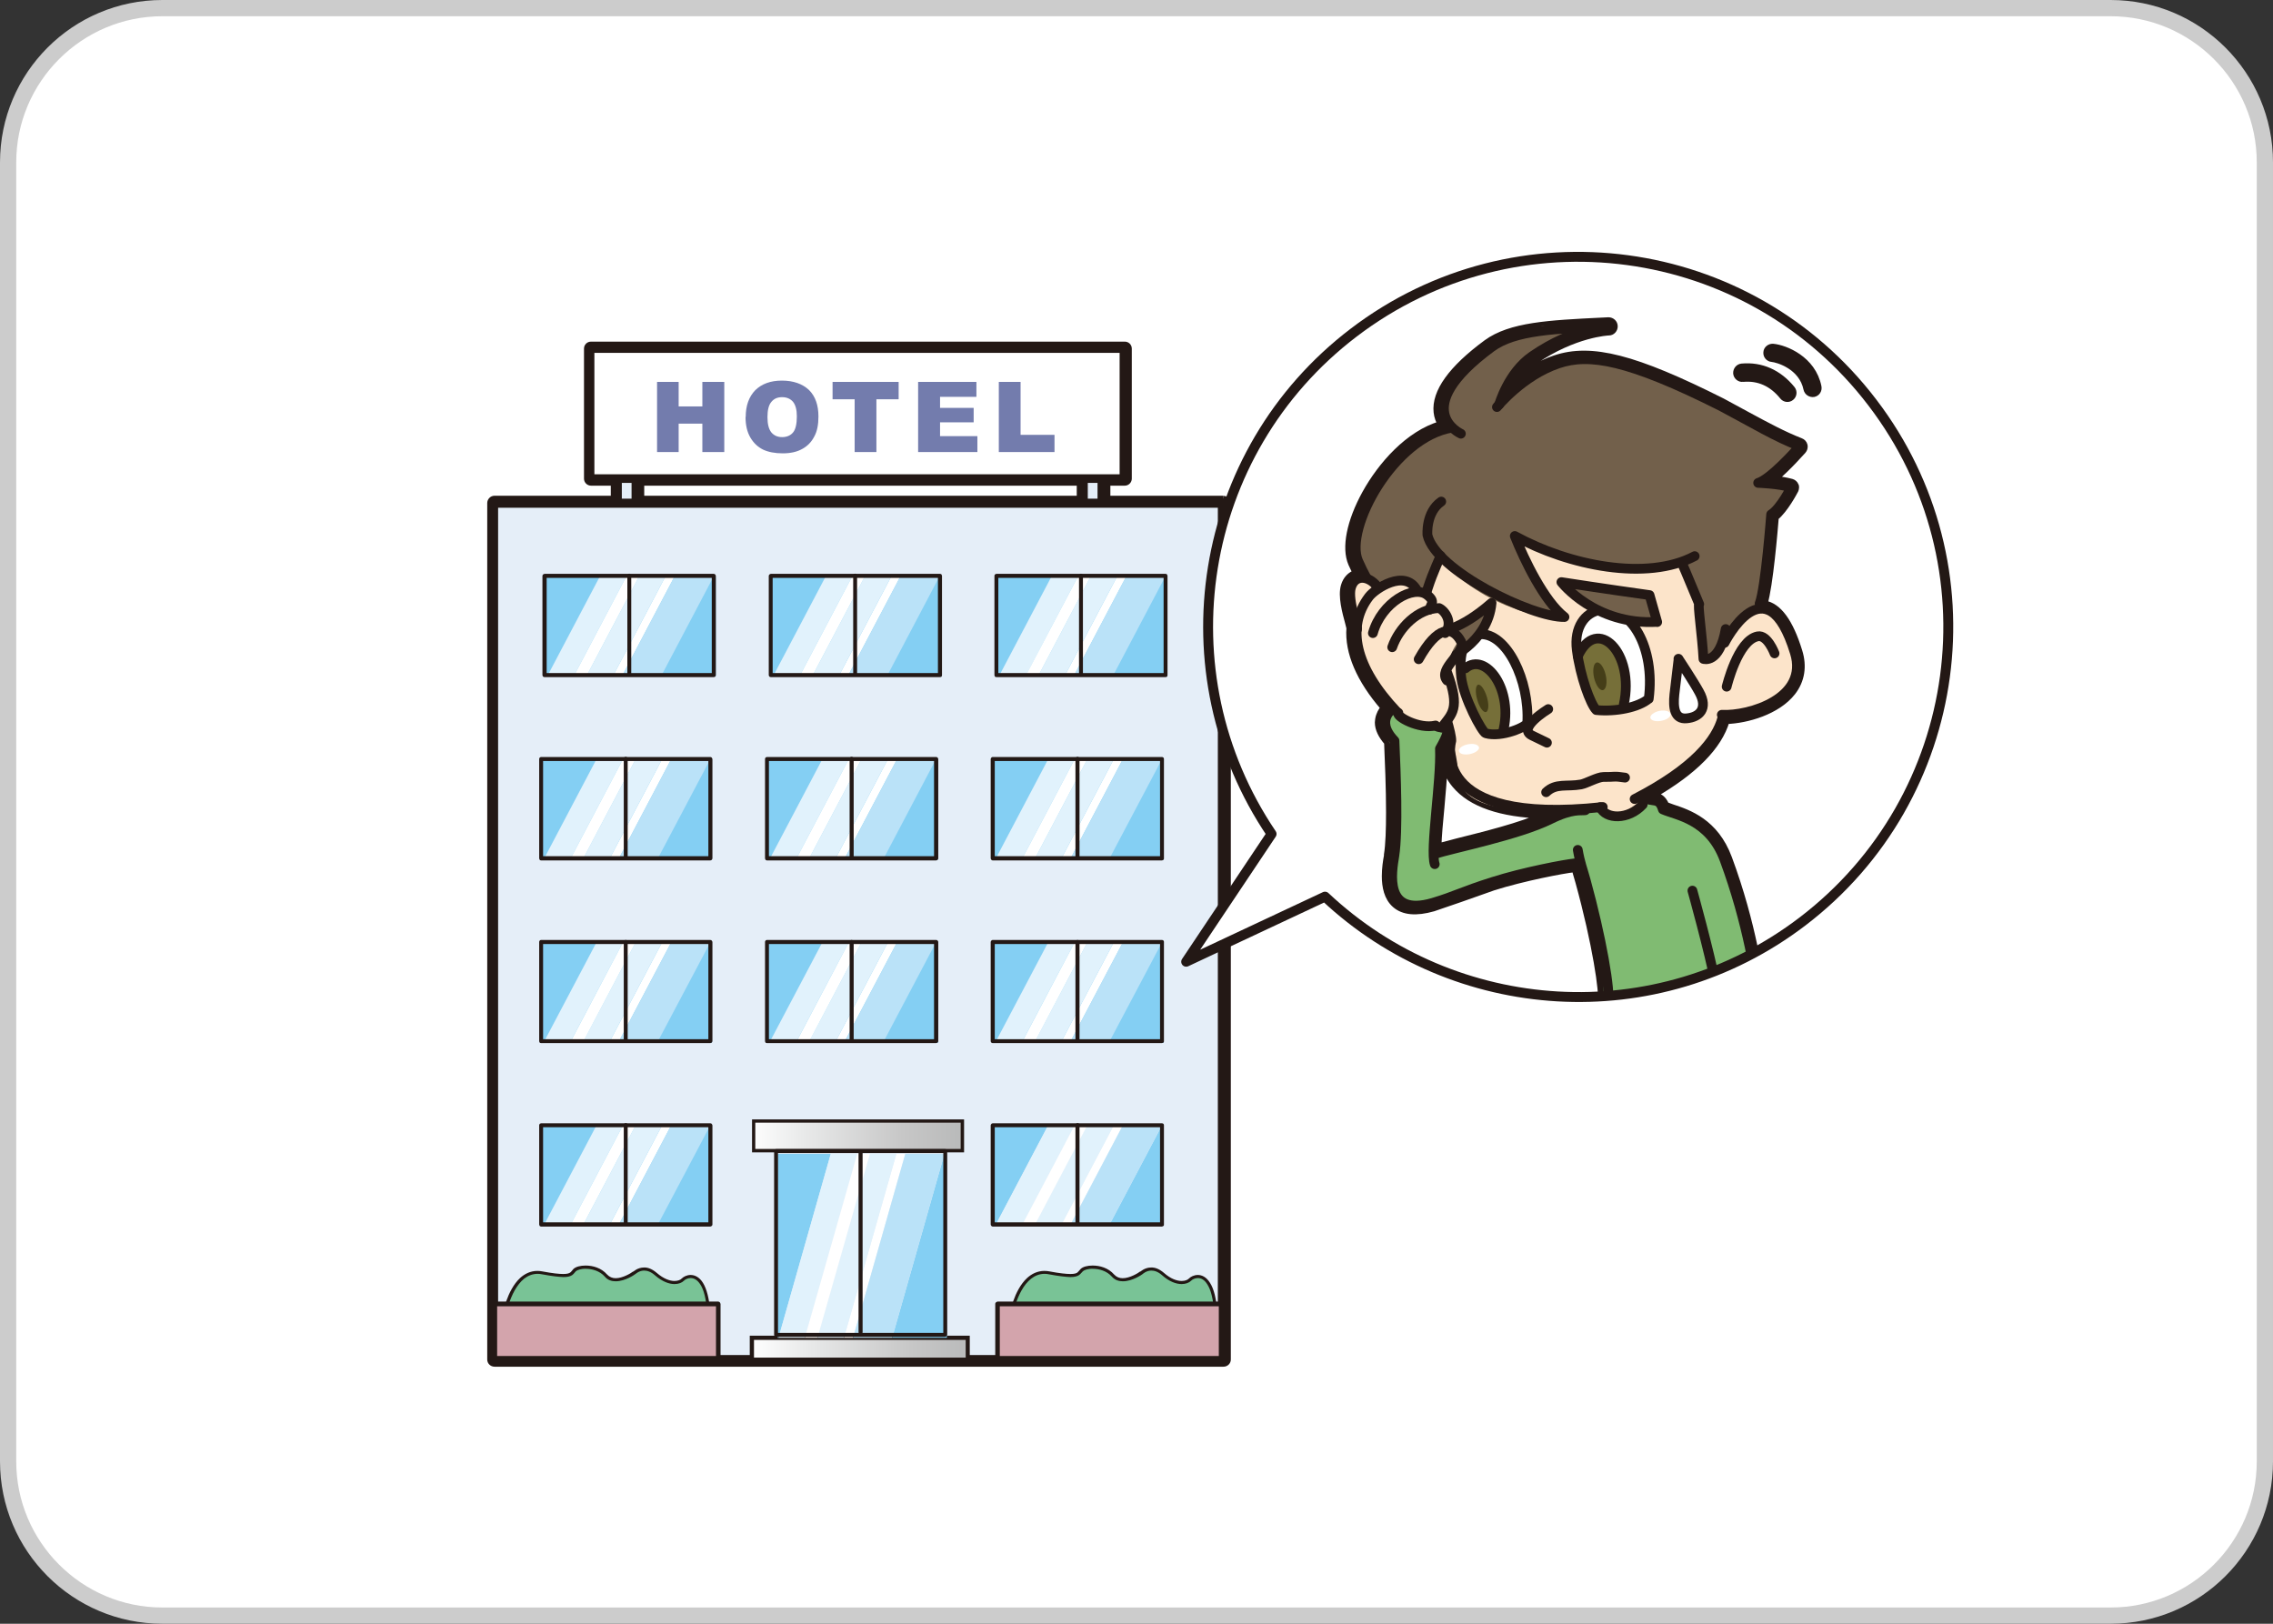 <?xml version="1.0" encoding="UTF-8"?><svg id="img" xmlns="http://www.w3.org/2000/svg" width="140" height="100" xmlns:xlink="http://www.w3.org/1999/xlink" viewBox="0 0 140 100"><rect x="0" y="0" width="140" height="100" fill="#333333" stroke="none"/><defs><style>.cls-1{fill:#ccc;}.cls-1,.cls-2,.cls-3,.cls-4,.cls-5,.cls-6,.cls-7,.cls-8,.cls-9,.cls-10,.cls-11,.cls-12,.cls-13,.cls-14,.cls-15,.cls-16,.cls-17,.cls-18,.cls-19,.cls-20{stroke-width:0px;}.cls-2{fill:#65451e;}.cls-3{fill:url(#_名称未設定グラデーション_2);}.cls-21{stroke-width:.6px;}.cls-21,.cls-22,.cls-23{stroke-linecap:round;stroke-linejoin:round;}.cls-21,.cls-22,.cls-23,.cls-7,.cls-24{fill:none;}.cls-21,.cls-22,.cls-23,.cls-24{stroke:#231815;}.cls-22{stroke-width:.61px;}.cls-23{stroke-width:.6px;}.cls-25{clip-path:url(#clippath-2);}.cls-4{fill:#fce4ca;}.cls-5{fill:#737cad;}.cls-6{fill:url(#_名称未設定グラデーション_2-2);}.cls-8{fill:#bae2f8;}.cls-26{clip-path:url(#clippath-1);}.cls-9{fill:#231815;}.cls-10{fill:#453e18;}.cls-11{fill:#79c396;}.cls-12{fill:#d3a4ac;}.cls-13{fill:#5e96ae;}.cls-27{clip-path:url(#clippath);}.cls-14{fill:#fff;}.cls-15{fill:#766f39;}.cls-24{stroke-width:.4px;}.cls-16{fill:#80bb72;}.cls-17{fill:#72604b;}.cls-18{fill:#84cff3;}.cls-19{fill:#e5eef8;}.cls-20{fill:#e1f2fc;}</style><clipPath id="clippath"><rect class="cls-7" x="46.31" y="82.39" width="13.3" height="1.34"/></clipPath><linearGradient id="_名称未設定グラデーション_2" x1="-210.11" y1="226.99" x2="-208.27" y2="226.99" gradientTransform="translate(1565.32 -1557.78) scale(7.23)" gradientUnits="userSpaceOnUse"><stop offset="0" stop-color="#fff"/><stop offset=".26" stop-color="#e9eaea"/><stop offset=".74" stop-color="#c7c7c7"/><stop offset="1" stop-color="#babbbb"/></linearGradient><clipPath id="clippath-1"><rect class="cls-7" x="46.42" y="69.04" width="12.86" height="1.82"/></clipPath><linearGradient id="_名称未設定グラデーション_2-2" x1="-211.53" y1="226.79" x2="-209.69" y2="226.79" gradientTransform="translate(1524.67 -1514.93) scale(6.99)" xlink:href="#_名称未設定グラデーション_2"/><clipPath id="clippath-2"><path class="cls-7" d="M83.38,20.49c-9.67,7.36-11.77,20.94-5.05,30.87l-5.26,7.87,8.55-4.01c7.98,7.5,20.42,8.38,29.41,1.53,10.01-7.63,11.95-21.94,4.31-31.95-4.49-5.89-11.28-8.98-18.15-8.98-4.82,0-9.68,1.52-13.81,4.67"/></clipPath></defs><rect class="cls-14" x=".5" y=".5" width="139" height="99" rx="9.5" ry="9.5"/><path class="cls-1" d="M130,1c4.96,0,9,4.04,9,9v80c0,4.96-4.04,9-9,9H10c-4.96,0-9-4.04-9-9V10C1,5.04,5.04,1,10,1h120M130,0H10C4.48,0,0,4.48,0,10v80c0,5.52,4.48,10,10,10h120c5.52,0,10-4.48,10-10V10c0-5.52-4.48-10-10-10h0Z"/><path class="cls-9" d="M75.35,30.7h-7.12v-.96h1.05c.15,0,.26-.12.26-.26v-8.01c0-.15-.12-.26-.26-.26h-32.88c-.14,0-.26.12-.26.26v8.01c0,.14.12.26.26.26h1.39v.96h-7.33c-.16,0-.28.13-.28.28v52.75c0,.15.13.28.28.28h44.9c.16,0,.28-.13.28-.28V30.99c0-.15-.13-.28-.28-.28M66.49,30.7h-26.97v-.96h26.97v.96Z"/><path class="cls-9" d="M75.35,30.7v-.17h-6.96v-.62h.89c.24,0,.43-.2.43-.43v-8.01c0-.24-.19-.43-.43-.43h-32.88c-.24,0-.43.19-.43.43v8.01c0,.23.19.43.43.43h1.22v.62h-7.16c-.25,0-.45.21-.45.45v52.75c0,.24.2.44.45.44h44.9c.25,0,.45-.2.45-.44V30.99c0-.25-.2-.45-.45-.45v.34c.07,0,.12.05.12.12v52.75c0,.06-.05.11-.12.11H30.45c-.07,0-.12-.05-.12-.11V30.99c0-.07.05-.12.12-.12h7.5v-1.3h-1.55c-.05,0-.1-.04-.1-.09v-8.01c0-.05.04-.1.1-.1h32.88c.05,0,.1.05.1.1v8.01c0,.05-.04.09-.1.09h-1.22v1.3h7.29v-.17ZM66.49,29.74h-.17v.79h-26.64v-.62h26.81v-.17h-.17.17v-.17h-27.14v1.3h27.3v-1.3h-.17v.17Z"/><rect class="cls-19" x="38.01" y="28.14" width="1.17" height="3.83"/><path class="cls-9" d="M39.18,31.97v-.28h-.88v-3.27h.6v3.55h.28v-.28.28h.28v-3.83c0-.08-.03-.15-.08-.2-.05-.06-.12-.08-.2-.08h-1.17c-.07,0-.15.03-.2.08-.05.05-.08.13-.08.2v3.83c0,.08.03.15.08.21.05.05.13.08.2.08h1.17c.08,0,.15-.03.2-.08.05-.06.08-.13.08-.21h-.28Z"/><rect class="cls-19" x="66.72" y="28.14" width="1.17" height="3.83"/><path class="cls-9" d="M67.89,31.97v-.28h-.89v-3.27h.6v3.55h.28v-.28.28h.28v-3.83c0-.08-.03-.15-.08-.2-.05-.06-.12-.08-.2-.08h-1.17c-.08,0-.15.03-.2.08-.05.05-.08.13-.08.2v3.83c0,.08.03.15.08.21.05.05.13.08.2.08h1.17c.08,0,.15-.03.2-.08.06-.06.08-.13.08-.21h-.28Z"/><rect class="cls-19" x="30.4" y="30.99" width="44.9" height="52.75"/><path class="cls-9" d="M75.3,83.74v-.29H30.68V31.27h44.33v52.47h.28v-.29.29h.28V30.99c0-.08-.03-.15-.08-.2-.05-.05-.13-.08-.2-.08H30.4c-.07,0-.15.03-.2.08-.06.06-.08.13-.08.2v52.75c0,.07.03.15.08.19.05.06.13.09.2.09h44.9c.08,0,.15-.03.2-.09.05-.05.08-.13.08-.19h-.28Z"/><g class="cls-27"><rect class="cls-3" x="46.31" y="82.39" width="13.3" height="1.34"/></g><path class="cls-9" d="M59.61,83.74v-.13.13h.13-.13ZM46.44,82.52h13.04v1.09h-13.04v-1.09ZM46.18,82.26v1.6h13.55v-1.6h-13.55Z"/><g class="cls-26"><rect class="cls-6" x="46.42" y="69.04" width="12.86" height="1.82"/></g><polygon class="cls-9" points="59.27 70.86 59.27 70.76 46.52 70.76 46.52 69.14 59.17 69.14 59.17 70.86 59.27 70.86 59.27 70.76 59.27 70.86 59.38 70.86 59.38 68.94 46.32 68.94 46.32 70.97 59.38 70.97 59.38 70.86 59.27 70.86"/><path class="cls-11" d="M31.06,80.97s.5-2.92,2.34-2.58c1.84.33,1.75.08,2-.17.25-.25,1.34-.33,1.92.33.59.67,1.75-.16,1.75-.16,0,0,.58-.59,1.34.08.75.67,1.42.59,1.67.33.25-.25,1.42-.66,1.59,2.08"/><path class="cls-9" d="M31.16,80.99s0-.04.02-.11c.06-.24.21-.86.52-1.41.16-.28.35-.53.58-.72.24-.18.51-.3.84-.3.08,0,.18.01.27.03.64.12,1.04.16,1.32.17.27,0,.42-.05.53-.12.11-.08.16-.17.23-.24.07-.07.32-.16.61-.15.39,0,.86.13,1.17.48.18.22.43.29.67.29.6,0,1.2-.43,1.2-.44h.01s.23-.22.54-.22c.18,0,.41.06.67.29.45.39.87.54,1.2.54.26,0,.46-.08.59-.21.06-.07.23-.16.41-.16.19,0,.4.09.6.4.2.31.36.86.42,1.78,0,.05.05.09.1.09.05,0,.09-.05.09-.1-.06-.93-.23-1.51-.45-1.87-.22-.36-.51-.49-.76-.49-.24,0-.44.11-.54.21-.08.09-.24.16-.46.16-.28,0-.66-.13-1.08-.49-.29-.25-.56-.35-.79-.34-.41,0-.66.26-.67.26l.07.07-.06-.08h-.02c-.11.09-.63.41-1.07.41-.2,0-.38-.07-.53-.23-.36-.41-.88-.55-1.32-.55-.32,0-.6.07-.75.21-.09.1-.13.17-.2.22-.07.05-.18.09-.43.09s-.66-.04-1.29-.16c-.1-.02-.2-.03-.3-.03-.43,0-.78.18-1.06.43-.83.77-1.08,2.25-1.08,2.26,0,.05.03.1.08.11.05,0,.1-.03.11-.08"/><path class="cls-11" d="M62.28,80.97s.5-2.92,2.34-2.58c1.84.33,1.75.08,2-.17.25-.25,1.33-.33,1.92.33.59.67,1.75-.16,1.75-.16,0,0,.59-.59,1.34.08.75.67,1.42.59,1.67.33.25-.25,1.42-.66,1.59,2.08"/><path class="cls-9" d="M62.37,80.99s0-.04.03-.11c.05-.24.21-.86.52-1.41.16-.28.35-.53.59-.72.23-.18.51-.3.83-.3.09,0,.18.01.27.03.64.12,1.05.16,1.32.17.26,0,.42-.05.53-.12.11-.08.16-.17.24-.24.07-.07.31-.16.61-.15.39,0,.86.13,1.17.48.19.22.44.29.68.29.6,0,1.2-.43,1.21-.44h0s.23-.22.54-.22c.19,0,.41.06.67.29.44.39.86.54,1.2.54.25,0,.46-.08.59-.21.06-.07.23-.16.41-.16.19,0,.4.09.59.4.2.31.36.86.42,1.78,0,.05.05.09.1.09.05,0,.09-.05.09-.1-.06-.93-.22-1.51-.45-1.87-.22-.36-.5-.49-.75-.49-.24,0-.44.11-.54.21-.08.09-.24.16-.46.16-.29,0-.67-.13-1.08-.49-.29-.25-.56-.35-.8-.34-.4,0-.66.26-.67.26l.06.07-.05-.08h-.02c-.11.09-.63.41-1.07.41-.21,0-.38-.07-.53-.23-.36-.41-.88-.55-1.32-.55-.32,0-.6.07-.74.21-.09.1-.14.17-.2.22-.07.05-.18.09-.43.09s-.66-.04-1.29-.16c-.1-.02-.21-.03-.31-.03-.43,0-.78.18-1.06.43-.84.77-1.08,2.25-1.08,2.26-.01.05.02.1.07.11.05,0,.1-.03.11-.08"/><rect class="cls-12" x="30.48" y="80.31" width="13.77" height="3.34"/><path class="cls-9" d="M44.25,83.65v-.14h-13.63v-3.06h13.48v3.2h.14v-.14.14h.14v-3.34s-.02-.08-.04-.1c-.03-.03-.06-.05-.1-.05h-13.77s-.07.02-.1.05c-.03.03-.04.06-.04.1v3.34s.01.08.04.1c.03.02.06.03.1.03h13.77s.08-.01.1-.03c.02-.03.04-.07.04-.1h-.14Z"/><rect class="cls-12" x="61.44" y="80.31" width="13.77" height="3.34"/><path class="cls-9" d="M75.21,83.65v-.14h-13.63v-3.06h13.49v3.2h.14v-.14.14h.14v-3.34s-.01-.08-.04-.1c-.03-.03-.06-.05-.1-.05h-13.77s-.07.02-.1.05c-.03.03-.04.06-.04.1v3.34s.01.08.04.1c.03.02.06.03.1.03h13.77s.07-.01.1-.03c.03-.03.04-.07.04-.1h-.14Z"/><polygon class="cls-18" points="33.66 35.55 33.66 41.66 33.7 41.66 36.92 35.55 33.66 35.55"/><polygon class="cls-18" points="40.96 35.55 37.74 41.66 38.3 41.66 41.52 35.55 40.96 35.55"/><polygon class="cls-18" points="40.71 41.66 44.08 41.66 44.08 35.55 43.93 35.55 40.71 41.66"/><polygon class="cls-18" points="38.55 35.55 36.92 35.55 33.7 41.66 35.33 41.66 38.55 35.55"/><polygon class="cls-18" points="39.33 35.55 36.11 41.66 37.74 41.66 40.96 35.55 39.33 35.55"/><polygon class="cls-18" points="35.33 41.66 36.11 41.66 39.33 35.55 38.55 35.55 35.33 41.66"/><polygon class="cls-18" points="41.52 35.55 38.3 41.66 40.71 41.66 43.93 35.55 41.52 35.55"/><rect class="cls-18" x="33.55" y="35.46" width="10.42" height="6.11"/><polygon class="cls-18" points="47.57 35.55 47.57 41.66 47.61 41.66 50.83 35.55 47.57 35.55"/><polygon class="cls-18" points="54.87 35.55 51.65 41.66 52.21 41.66 55.43 35.55 54.87 35.55"/><polygon class="cls-18" points="54.61 41.66 57.99 41.66 57.99 35.55 57.84 35.55 54.61 41.66"/><polygon class="cls-18" points="52.46 35.55 50.83 35.55 47.61 41.66 49.24 41.66 52.46 35.55"/><polygon class="cls-18" points="53.24 35.55 50.02 41.66 51.65 41.66 54.87 35.55 53.24 35.55"/><polygon class="cls-18" points="49.24 41.66 50.02 41.66 53.24 35.55 52.46 35.55 49.24 41.66"/><polygon class="cls-18" points="55.43 35.55 52.21 41.66 54.62 41.66 57.84 35.55 55.43 35.55"/><rect class="cls-18" x="47.46" y="35.46" width="10.42" height="6.11"/><polygon class="cls-18" points="61.47 35.55 61.47 41.66 61.52 41.66 64.74 35.55 61.47 35.55"/><polygon class="cls-18" points="68.78 35.55 65.56 41.66 66.12 41.66 69.34 35.55 68.78 35.55"/><polygon class="cls-18" points="68.53 41.66 71.9 41.66 71.9 35.55 71.75 35.55 68.53 41.66"/><polygon class="cls-18" points="66.37 35.55 64.74 35.55 61.52 41.66 63.16 41.66 66.37 35.55"/><polygon class="cls-18" points="67.15 35.55 63.93 41.66 65.56 41.66 68.78 35.55 67.15 35.55"/><polygon class="cls-18" points="63.15 41.66 63.93 41.66 67.15 35.55 66.37 35.55 63.15 41.66"/><polygon class="cls-18" points="69.34 35.55 66.12 41.66 68.53 41.66 71.75 35.55 69.34 35.55"/><rect class="cls-18" x="61.37" y="35.46" width="10.42" height="6.11"/><polygon class="cls-18" points="33.66 35.55 33.66 41.66 33.7 41.66 36.92 35.55 33.66 35.55"/><polygon class="cls-14" points="40.96 35.55 37.74 41.66 38.3 41.66 41.52 35.55 40.96 35.55"/><polygon class="cls-18" points="40.71 41.66 44.08 41.66 44.08 35.55 43.93 35.55 40.71 41.66"/><polygon class="cls-20" points="38.55 35.55 36.92 35.55 33.7 41.66 35.33 41.66 38.55 35.55"/><polygon class="cls-20" points="39.33 35.55 36.11 41.66 37.74 41.66 40.96 35.55 39.33 35.55"/><polygon class="cls-14" points="35.33 41.66 36.11 41.66 39.33 35.55 38.55 35.55 35.33 41.66"/><polygon class="cls-8" points="41.52 35.55 38.3 41.66 40.71 41.66 43.93 35.55 41.52 35.55"/><path class="cls-9" d="M43.97,41.57v-.12h-10.3v-5.86h10.17v5.99h.12v-.12.12h.13v-6.11s-.01-.06-.04-.09c-.02-.02-.05-.04-.09-.04h-10.42s-.06.02-.09.04c-.02.02-.04.05-.04.09v6.11s.01.06.04.09c.02.02.05.03.09.03h10.42s.07,0,.09-.03c.02-.03.04-.06.04-.09h-.13Z"/><path class="cls-9" d="M38.64,35.46v6.02c0,.07.06.13.12.13s.12-.05.12-.13v-6.02c0-.07-.06-.13-.12-.13s-.12.06-.12.13"/><polygon class="cls-18" points="47.57 35.55 47.57 41.66 47.61 41.66 50.83 35.55 47.57 35.55"/><polygon class="cls-14" points="54.87 35.55 51.65 41.66 52.21 41.66 55.43 35.55 54.87 35.55"/><polygon class="cls-18" points="54.61 41.66 57.99 41.66 57.99 35.55 57.84 35.55 54.61 41.66"/><polygon class="cls-20" points="52.46 35.55 50.83 35.55 47.61 41.66 49.24 41.66 52.46 35.55"/><polygon class="cls-20" points="53.24 35.55 50.02 41.66 51.65 41.66 54.87 35.55 53.24 35.55"/><polygon class="cls-14" points="49.24 41.66 50.02 41.66 53.24 35.55 52.46 35.55 49.24 41.66"/><polygon class="cls-8" points="55.43 35.55 52.21 41.66 54.62 41.66 57.84 35.55 55.43 35.55"/><path class="cls-9" d="M57.89,41.57v-.12h-10.3v-5.86h10.18v5.99h.13v-.12.12h.12v-6.11s-.01-.06-.03-.09c-.02-.02-.05-.04-.09-.04h-10.42s-.07.02-.09.04c-.02.02-.04.05-.04.09v6.11s.01.06.04.09c.02.02.06.03.09.03h10.42s.06,0,.09-.03c.02-.03.03-.06.03-.09h-.12Z"/><path class="cls-9" d="M52.55,35.46v6.02c0,.07.05.13.12.13.07,0,.12-.05.12-.13v-6.02c0-.07-.06-.13-.12-.13-.07,0-.12.06-.12.13"/><polygon class="cls-18" points="61.47 35.55 61.47 41.66 61.52 41.66 64.74 35.55 61.47 35.55"/><polygon class="cls-14" points="68.78 35.55 65.56 41.66 66.12 41.66 69.34 35.55 68.78 35.55"/><polygon class="cls-18" points="68.53 41.66 71.9 41.66 71.9 35.55 71.75 35.55 68.53 41.66"/><polygon class="cls-20" points="66.37 35.55 64.74 35.55 61.52 41.66 63.16 41.66 66.37 35.55"/><polygon class="cls-20" points="67.15 35.55 63.93 41.66 65.56 41.66 68.78 35.55 67.15 35.55"/><polygon class="cls-14" points="63.15 41.66 63.93 41.66 67.15 35.55 66.37 35.55 63.15 41.66"/><polygon class="cls-8" points="69.34 35.55 66.12 41.66 68.53 41.66 71.75 35.55 69.34 35.55"/><path class="cls-9" d="M71.79,41.57v-.12h-10.3v-5.86h10.18v5.99h.12v-.12.12h.12v-6.11s-.01-.06-.03-.09c-.02-.02-.05-.04-.09-.04h-10.42s-.06.02-.09.04c-.02.02-.03.05-.03.09v6.11s.01.06.03.09c.02.02.05.03.09.03h10.42s.07,0,.09-.03c.02-.03.03-.06.03-.09h-.12Z"/><path class="cls-9" d="M66.46,35.46v6.02c0,.07.06.13.12.13s.12-.05.12-.13v-6.02c0-.07-.06-.13-.12-.13s-.12.06-.12.13"/><polygon class="cls-18" points="33.43 46.83 33.43 52.94 33.48 52.94 36.7 46.83 33.43 46.83"/><polygon class="cls-18" points="40.74 46.83 37.52 52.94 38.08 52.94 41.3 46.83 40.74 46.83"/><polygon class="cls-18" points="40.48 52.94 43.85 52.94 43.85 46.83 43.71 46.83 40.48 52.94"/><polygon class="cls-18" points="38.33 46.83 36.7 46.83 33.48 52.94 35.11 52.94 38.33 46.83"/><polygon class="cls-18" points="39.11 46.83 35.89 52.94 37.52 52.94 40.74 46.83 39.11 46.83"/><polygon class="cls-18" points="35.11 52.94 35.89 52.94 39.11 46.83 38.33 46.83 35.11 52.94"/><polygon class="cls-18" points="41.3 46.83 38.08 52.94 40.48 52.94 43.71 46.83 41.3 46.83"/><rect class="cls-18" x="33.33" y="46.73" width="10.42" height="6.11"/><polygon class="cls-18" points="47.34 46.83 47.34 52.94 47.39 52.94 50.61 46.83 47.34 46.83"/><polygon class="cls-18" points="54.65 46.83 51.43 52.94 51.99 52.94 55.21 46.83 54.65 46.83"/><polygon class="cls-18" points="54.39 52.94 57.76 52.94 57.76 46.83 57.61 46.83 54.39 52.94"/><polygon class="cls-18" points="52.24 46.83 50.61 46.83 47.39 52.94 49.02 52.94 52.24 46.83"/><polygon class="cls-18" points="53.02 46.83 49.8 52.94 51.43 52.94 54.65 46.83 53.02 46.83"/><polygon class="cls-18" points="49.02 52.94 49.8 52.94 53.02 46.83 52.24 46.83 49.02 52.94"/><polygon class="cls-18" points="55.21 46.83 51.99 52.94 54.39 52.94 57.61 46.83 55.21 46.83"/><rect class="cls-18" x="47.24" y="46.73" width="10.42" height="6.11"/><polygon class="cls-18" points="61.25 46.83 61.25 52.94 61.3 52.94 64.52 46.83 61.25 46.83"/><polygon class="cls-18" points="68.56 46.83 65.34 52.94 65.9 52.94 69.12 46.83 68.56 46.83"/><polygon class="cls-18" points="68.3 52.94 71.67 52.94 71.67 46.83 71.53 46.83 68.3 52.94"/><polygon class="cls-18" points="66.15 46.83 64.52 46.83 61.3 52.94 62.93 52.94 66.15 46.83"/><polygon class="cls-18" points="66.93 46.83 63.71 52.94 65.34 52.94 68.56 46.83 66.93 46.83"/><polygon class="cls-18" points="62.93 52.94 63.71 52.94 66.93 46.83 66.15 46.83 62.93 52.94"/><polygon class="cls-18" points="69.12 46.83 65.9 52.94 68.3 52.94 71.53 46.83 69.12 46.83"/><rect class="cls-18" x="61.15" y="46.73" width="10.43" height="6.11"/><polygon class="cls-18" points="33.43 46.83 33.43 52.94 33.48 52.94 36.7 46.83 33.43 46.83"/><polygon class="cls-14" points="40.74 46.83 37.52 52.94 38.08 52.94 41.3 46.83 40.74 46.83"/><polygon class="cls-18" points="40.48 52.94 43.85 52.94 43.85 46.83 43.71 46.83 40.48 52.94"/><polygon class="cls-20" points="38.33 46.83 36.7 46.83 33.48 52.94 35.11 52.94 38.33 46.83"/><polygon class="cls-20" points="39.11 46.83 35.89 52.94 37.52 52.94 40.74 46.83 39.11 46.83"/><polygon class="cls-14" points="35.11 52.94 35.89 52.94 39.11 46.83 38.33 46.83 35.11 52.94"/><polygon class="cls-8" points="41.3 46.83 38.08 52.94 40.48 52.94 43.71 46.83 41.3 46.83"/><path class="cls-9" d="M43.75,52.85v-.12h-10.3v-5.86h10.18v5.99h.12v-.12.12h.13v-6.11s-.02-.06-.04-.09c-.02-.02-.05-.04-.09-.04h-10.42s-.06.01-.09.04c-.02.02-.03.06-.03.09v6.11s.01.06.03.09c.02.03.06.04.09.04h10.42s.06-.01.09-.04c.02-.03.04-.05.04-.09h-.13Z"/><path class="cls-9" d="M38.42,46.73v6.02c0,.07.05.12.12.12s.12-.05.12-.12v-6.02c0-.07-.05-.12-.12-.12s-.12.05-.12.12"/><polygon class="cls-18" points="47.34 46.83 47.34 52.94 47.39 52.94 50.61 46.83 47.34 46.83"/><polygon class="cls-14" points="54.65 46.83 51.43 52.94 51.99 52.94 55.21 46.83 54.65 46.83"/><polygon class="cls-18" points="54.39 52.94 57.76 52.94 57.76 46.83 57.61 46.83 54.39 52.94"/><polygon class="cls-20" points="52.24 46.83 50.61 46.83 47.39 52.94 49.02 52.94 52.24 46.83"/><polygon class="cls-20" points="53.02 46.83 49.8 52.94 51.43 52.94 54.65 46.83 53.02 46.83"/><polygon class="cls-14" points="49.02 52.94 49.8 52.94 53.02 46.83 52.24 46.83 49.02 52.94"/><polygon class="cls-8" points="55.21 46.83 51.99 52.94 54.39 52.94 57.61 46.83 55.21 46.83"/><path class="cls-9" d="M57.66,52.85v-.12h-10.3v-5.86h10.17v5.99h.13v-.12.12h.13v-6.11s-.01-.06-.04-.09c-.02-.02-.05-.04-.09-.04h-10.42s-.06.01-.09.04c-.02.02-.03.06-.03.09v6.11s.01.06.03.09c.03.03.06.04.09.04h10.42s.06-.01.09-.04c.03-.03.04-.05.04-.09h-.13Z"/><path class="cls-9" d="M52.33,46.73v6.02c0,.07.05.12.12.12s.13-.05.13-.12v-6.02c0-.07-.06-.12-.13-.12s-.12.05-.12.12"/><polygon class="cls-18" points="61.25 46.83 61.25 52.94 61.3 52.94 64.52 46.83 61.25 46.83"/><polygon class="cls-14" points="68.56 46.83 65.34 52.94 65.9 52.94 69.12 46.83 68.56 46.83"/><polygon class="cls-18" points="68.3 52.94 71.67 52.94 71.67 46.83 71.53 46.83 68.3 52.94"/><polygon class="cls-20" points="66.15 46.83 64.52 46.83 61.3 52.94 62.93 52.94 66.15 46.83"/><polygon class="cls-20" points="66.93 46.83 63.71 52.94 65.34 52.94 68.56 46.83 66.93 46.83"/><polygon class="cls-14" points="62.93 52.94 63.71 52.94 66.93 46.83 66.15 46.83 62.93 52.94"/><polygon class="cls-8" points="69.12 46.83 65.9 52.94 68.3 52.94 71.53 46.83 69.12 46.83"/><path class="cls-9" d="M71.57,52.85v-.12h-10.3v-5.86h10.18v5.99h.12v-.12.12h.12v-6.11s0-.06-.03-.09c-.02-.02-.06-.04-.09-.04h-10.43s-.06.01-.08.04c-.02.02-.04.06-.04.09v6.11s.01.06.04.09c.02.03.06.04.08.04h10.43s.06-.01.09-.04c.03-.03.03-.05.03-.09h-.12Z"/><path class="cls-9" d="M66.24,46.73v6.02c0,.07.06.12.13.12s.12-.05.12-.12v-6.02c0-.07-.06-.12-.12-.12s-.13.05-.13.12"/><polygon class="cls-18" points="33.43 58.11 33.43 64.21 33.48 64.21 36.7 58.11 33.43 58.11"/><polygon class="cls-18" points="40.74 58.11 37.52 64.21 38.08 64.21 41.3 58.11 40.74 58.11"/><polygon class="cls-18" points="40.48 64.22 43.85 64.22 43.85 58.11 43.71 58.11 40.48 64.22"/><polygon class="cls-18" points="38.33 58.11 36.7 58.11 33.48 64.21 35.11 64.21 38.33 58.11"/><polygon class="cls-18" points="39.11 58.11 35.89 64.21 37.52 64.21 40.74 58.11 39.11 58.11"/><polygon class="cls-18" points="35.11 64.22 35.89 64.22 39.11 58.11 38.33 58.11 35.11 64.22"/><polygon class="cls-18" points="41.3 58.11 38.08 64.21 40.48 64.21 43.71 58.11 41.3 58.11"/><rect class="cls-18" x="33.33" y="58.01" width="10.42" height="6.11"/><polygon class="cls-18" points="47.34 58.11 47.34 64.21 47.39 64.21 50.61 58.11 47.34 58.11"/><polygon class="cls-18" points="54.65 58.11 51.43 64.21 51.99 64.21 55.21 58.11 54.65 58.11"/><polygon class="cls-18" points="54.39 64.22 57.76 64.22 57.76 58.11 57.61 58.11 54.39 64.22"/><polygon class="cls-18" points="52.24 58.11 50.61 58.11 47.39 64.21 49.02 64.21 52.24 58.11"/><polygon class="cls-18" points="53.02 58.11 49.8 64.21 51.43 64.21 54.65 58.11 53.02 58.11"/><polygon class="cls-18" points="49.02 64.22 49.8 64.22 53.02 58.11 52.24 58.11 49.02 64.22"/><polygon class="cls-18" points="55.21 58.11 51.99 64.21 54.39 64.21 57.61 58.11 55.21 58.11"/><rect class="cls-18" x="47.24" y="58.01" width="10.42" height="6.11"/><polygon class="cls-18" points="61.25 58.11 61.25 64.21 61.3 64.21 64.52 58.11 61.25 58.11"/><polygon class="cls-18" points="68.56 58.11 65.34 64.21 65.9 64.21 69.12 58.11 68.56 58.11"/><polygon class="cls-18" points="68.3 64.22 71.67 64.22 71.67 58.11 71.53 58.11 68.3 64.22"/><polygon class="cls-18" points="66.15 58.11 64.52 58.11 61.3 64.21 62.93 64.21 66.15 58.11"/><polygon class="cls-18" points="66.93 58.11 63.71 64.21 65.34 64.21 68.56 58.11 66.93 58.11"/><polygon class="cls-18" points="62.93 64.22 63.71 64.22 66.93 58.11 66.15 58.11 62.93 64.22"/><polygon class="cls-18" points="69.12 58.11 65.9 64.21 68.3 64.21 71.53 58.11 69.12 58.11"/><rect class="cls-18" x="61.15" y="58.01" width="10.43" height="6.11"/><polygon class="cls-18" points="33.43 58.11 33.43 64.21 33.48 64.21 36.7 58.11 33.43 58.11"/><polygon class="cls-14" points="40.74 58.11 37.52 64.21 38.08 64.21 41.3 58.11 40.74 58.11"/><polygon class="cls-18" points="40.48 64.22 43.85 64.22 43.85 58.11 43.71 58.11 40.48 64.22"/><polygon class="cls-20" points="38.33 58.11 36.7 58.11 33.48 64.21 35.11 64.21 38.33 58.11"/><polygon class="cls-20" points="39.11 58.11 35.89 64.21 37.52 64.21 40.74 58.11 39.11 58.11"/><polygon class="cls-14" points="35.11 64.22 35.89 64.22 39.11 58.11 38.33 58.11 35.11 64.22"/><polygon class="cls-8" points="41.3 58.11 38.08 64.21 40.48 64.21 43.71 58.11 41.3 58.11"/><path class="cls-9" d="M43.75,64.12v-.12h-10.3v-5.86h10.18v5.98h.12v-.12.12h.13v-6.11s-.02-.06-.04-.08c-.02-.03-.05-.04-.09-.04h-10.42s-.06,0-.09.04c-.02.02-.03.06-.03.08v6.11s.01.07.03.09c.02.02.06.03.09.03h10.42s.06-.02.09-.03c.02-.03.04-.06.04-.09h-.13Z"/><path class="cls-9" d="M38.42,58.01v6.02c0,.07.05.13.12.13s.12-.06.12-.13v-6.02c0-.06-.05-.12-.12-.12s-.12.06-.12.12"/><polygon class="cls-18" points="47.34 58.11 47.34 64.21 47.39 64.21 50.61 58.11 47.34 58.11"/><polygon class="cls-14" points="54.65 58.11 51.43 64.21 51.99 64.21 55.21 58.11 54.65 58.11"/><polygon class="cls-18" points="54.39 64.22 57.76 64.22 57.76 58.11 57.61 58.11 54.39 64.22"/><polygon class="cls-20" points="52.24 58.11 50.61 58.11 47.39 64.21 49.02 64.21 52.24 58.11"/><polygon class="cls-20" points="53.02 58.11 49.8 64.21 51.43 64.21 54.65 58.11 53.02 58.11"/><polygon class="cls-14" points="49.02 64.22 49.8 64.22 53.02 58.11 52.24 58.11 49.02 64.22"/><polygon class="cls-8" points="55.21 58.11 51.99 64.21 54.39 64.21 57.61 58.11 55.21 58.11"/><path class="cls-9" d="M57.66,64.12v-.12h-10.3v-5.86h10.17v5.98h.13v-.12.12h.13v-6.11s-.01-.06-.04-.08c-.02-.03-.05-.04-.09-.04h-10.42s-.06,0-.09.04c-.02.02-.03.06-.03.08v6.11s.01.07.03.09c.03.02.06.03.09.03h10.42s.06-.02.09-.03c.03-.03.04-.06.04-.09h-.13Z"/><path class="cls-9" d="M52.33,58.01v6.02c0,.07.05.13.12.13s.13-.06.13-.13v-6.02c0-.06-.06-.12-.13-.12s-.12.06-.12.12"/><polygon class="cls-18" points="61.25 58.11 61.25 64.21 61.3 64.21 64.52 58.11 61.25 58.11"/><polygon class="cls-14" points="68.56 58.11 65.34 64.21 65.9 64.21 69.12 58.11 68.56 58.11"/><polygon class="cls-18" points="68.3 64.22 71.67 64.22 71.67 58.11 71.53 58.11 68.3 64.22"/><polygon class="cls-20" points="66.15 58.11 64.52 58.11 61.3 64.21 62.93 64.21 66.15 58.11"/><polygon class="cls-20" points="66.93 58.11 63.71 64.21 65.34 64.21 68.56 58.11 66.93 58.11"/><polygon class="cls-14" points="62.93 64.22 63.71 64.22 66.93 58.11 66.15 58.11 62.93 64.22"/><polygon class="cls-8" points="69.12 58.11 65.9 64.21 68.3 64.21 71.53 58.11 69.12 58.11"/><path class="cls-9" d="M71.57,64.12v-.12h-10.3v-5.86h10.18v5.98h.12v-.12.12h.12v-6.11s0-.06-.03-.08c-.02-.03-.06-.04-.09-.04h-10.43s-.06,0-.08.04c-.02.02-.04.06-.04.08v6.11s.01.07.04.09c.02.02.06.03.08.03h10.43s.06-.02.09-.03c.03-.03.03-.06.03-.09h-.12Z"/><path class="cls-9" d="M66.24,58.01v6.02c0,.07.06.13.13.13s.12-.06.12-.13v-6.02c0-.06-.06-.12-.12-.12s-.13.06-.13.12"/><polygon class="cls-18" points="33.43 69.38 33.43 75.49 33.48 75.49 36.7 69.38 33.43 69.38"/><polygon class="cls-18" points="40.74 69.38 37.52 75.49 38.08 75.49 41.3 69.38 40.74 69.38"/><polygon class="cls-18" points="40.48 75.49 43.85 75.49 43.85 69.38 43.71 69.38 40.48 75.49"/><polygon class="cls-18" points="38.33 69.38 36.7 69.38 33.48 75.49 35.11 75.49 38.33 69.38"/><polygon class="cls-18" points="39.11 69.38 35.89 75.49 37.52 75.49 40.74 69.38 39.11 69.38"/><polygon class="cls-18" points="35.11 75.49 35.89 75.49 39.11 69.38 38.33 69.38 35.11 75.49"/><polygon class="cls-18" points="41.3 69.38 38.08 75.49 40.48 75.49 43.71 69.38 41.3 69.38"/><rect class="cls-18" x="33.33" y="69.29" width="10.42" height="6.11"/><polygon class="cls-18" points="33.43 69.38 33.43 75.49 33.48 75.49 36.7 69.38 33.43 69.38"/><polygon class="cls-14" points="40.74 69.38 37.52 75.49 38.08 75.49 41.3 69.38 40.74 69.38"/><polygon class="cls-18" points="40.48 75.49 43.85 75.49 43.85 69.38 43.71 69.38 40.48 75.49"/><polygon class="cls-20" points="38.33 69.38 36.7 69.38 33.48 75.49 35.11 75.49 38.33 69.38"/><polygon class="cls-20" points="39.11 69.38 35.89 75.49 37.52 75.49 40.74 69.38 39.11 69.38"/><polygon class="cls-14" points="35.11 75.49 35.89 75.49 39.11 69.38 38.33 69.38 35.11 75.49"/><polygon class="cls-8" points="41.3 69.38 38.08 75.49 40.48 75.49 43.71 69.38 41.3 69.38"/><path class="cls-9" d="M43.75,75.4v-.12h-10.3v-5.86h10.18v5.99h.12v-.12.12h.13v-6.11s-.02-.06-.04-.08c-.02-.03-.05-.04-.09-.04h-10.42s-.06.01-.09.04c-.02.02-.03.06-.03.08v6.11s.01.06.03.09c.02.02.06.04.09.04h10.42s.06-.02.09-.04c.02-.02.04-.05.04-.09h-.13Z"/><path class="cls-9" d="M38.42,69.29v6.02c0,.07.05.13.12.13s.12-.06.12-.13v-6.02c0-.07-.05-.12-.12-.12s-.12.06-.12.12"/><polygon class="cls-18" points="61.25 69.38 61.25 75.49 61.3 75.49 64.52 69.38 61.25 69.38"/><polygon class="cls-14" points="68.56 69.38 65.34 75.49 65.9 75.49 69.12 69.38 68.56 69.38"/><polygon class="cls-18" points="68.3 75.49 71.67 75.49 71.67 69.38 71.53 69.38 68.3 75.49"/><polygon class="cls-20" points="66.15 69.38 64.52 69.38 61.3 75.49 62.93 75.49 66.15 69.38"/><polygon class="cls-20" points="66.93 69.38 63.71 75.49 65.34 75.49 68.56 69.38 66.93 69.38"/><polygon class="cls-14" points="62.93 75.49 63.71 75.49 66.93 69.38 66.15 69.38 62.93 75.49"/><polygon class="cls-8" points="69.12 69.38 65.9 75.49 68.3 75.49 71.53 69.38 69.12 69.38"/><path class="cls-9" d="M71.57,75.4v-.12h-10.3v-5.86h10.18v5.99h.12v-.12.12h.12v-6.11s0-.06-.03-.08c-.02-.03-.06-.04-.09-.04h-10.43s-.06.01-.08.04c-.02.02-.04.06-.04.08v6.11s.01.06.04.09c.02.02.06.04.08.04h10.43s.06-.02.09-.04c.03-.02.03-.05.03-.09h-.12Z"/><path class="cls-9" d="M66.24,69.29v6.02c0,.07.06.13.13.13s.12-.06.12-.13v-6.02c0-.07-.06-.12-.12-.12s-.13.06-.13.12"/><polygon class="cls-18" points="47.9 71.06 47.9 82.39 47.95 82.39 51.17 71.06 47.9 71.06"/><polygon class="cls-14" points="55.21 71.06 51.98 82.39 52.54 82.39 55.76 71.06 55.21 71.06"/><polygon class="cls-18" points="54.95 82.39 58.32 82.39 58.32 71.06 58.17 71.06 54.95 82.39"/><polygon class="cls-20" points="52.8 71.06 51.17 71.06 47.95 82.39 49.57 82.39 52.8 71.06"/><polygon class="cls-20" points="53.58 71.06 50.35 82.39 51.98 82.39 55.21 71.06 53.58 71.06"/><polygon class="cls-14" points="49.57 82.39 50.35 82.39 53.58 71.06 52.8 71.06 49.57 82.39"/><polygon class="cls-8" points="55.76 71.06 52.54 82.39 54.95 82.39 58.17 71.06 55.76 71.06"/><path class="cls-9" d="M58.22,82.22v-.13h-10.3v-11.08h10.18v11.2h.12v-.13.13h.12v-11.32s-.01-.06-.04-.09c-.02-.02-.05-.03-.08-.03h-10.42s-.06.01-.08.03c-.02.03-.04.06-.04.09v11.32s.01.06.04.08c.02.02.06.04.08.04h10.42s.06-.02.08-.04c.02-.02.04-.06.04-.08h-.12Z"/><path class="cls-9" d="M52.88,70.9v11.15c0,.07.06.12.12.12s.13-.05.13-.12v-11.15c0-.07-.06-.12-.13-.12s-.12.06-.12.12"/><rect class="cls-14" x="36.34" y="21.46" width="32.88" height="8.01"/><path class="cls-9" d="M69.22,29.48v-.27h-32.61v-7.48h32.35v7.75h.26v-.27.27h.27v-8.01c0-.07-.03-.14-.08-.18-.05-.05-.11-.08-.19-.08h-32.88c-.07,0-.14.03-.19.08-.05.04-.08.11-.08.18v8.01c0,.07.03.14.08.18.05.05.12.08.19.08h32.88c.07,0,.14-.03.19-.08.05-.05.08-.12.08-.18h-.27Z"/><polygon class="cls-5" points="40.47 23.52 41.8 23.52 41.8 25.03 43.26 25.03 43.26 23.52 44.61 23.52 44.61 27.84 43.26 27.84 43.26 26.09 41.8 26.09 41.8 27.84 40.47 27.84 40.47 23.52"/><path class="cls-5" d="M45.93,25.68c0-.7.2-1.25.59-1.65.4-.39.94-.59,1.64-.59s1.27.2,1.67.58c.39.39.58.93.58,1.63,0,.51-.08.92-.26,1.24-.17.33-.41.58-.74.76-.32.18-.72.27-1.2.27s-.89-.08-1.21-.23c-.32-.16-.58-.4-.78-.74-.2-.34-.3-.76-.3-1.27M47.27,25.68c0,.44.08.75.24.95.16.19.38.29.66.29s.51-.09.67-.28c.16-.18.24-.53.24-1,0-.41-.08-.7-.24-.9-.17-.19-.39-.28-.67-.28s-.49.09-.65.28c-.17.19-.25.51-.25.95"/><polygon class="cls-5" points="51.28 23.52 55.35 23.52 55.35 24.59 53.98 24.59 53.98 27.84 52.64 27.84 52.64 24.59 51.28 24.59 51.28 23.52"/><polygon class="cls-5" points="56.55 23.52 60.14 23.52 60.14 24.44 57.9 24.44 57.9 25.12 59.97 25.12 59.97 26.01 57.9 26.01 57.9 26.86 60.2 26.86 60.2 27.84 56.55 27.84 56.55 23.52"/><polygon class="cls-5" points="61.52 23.52 62.86 23.52 62.86 26.78 64.95 26.78 64.95 27.84 61.52 27.84 61.52 23.52"/><path class="cls-14" d="M115.33,24.8c-7.63-10.02-21.94-11.95-31.96-4.31-9.66,7.36-11.77,20.94-5.05,30.87l-5.26,7.87,8.55-4.01c7.98,7.5,20.42,8.38,29.41,1.53,10.01-7.63,11.95-21.94,4.31-31.95"/><g class="cls-25"><path class="cls-9" d="M109.9,92.99s-.04-.03-.07-.05c.16-.2.27-.44.29-.7.02-.36-.13-.89-.98-1.38-.23-.13-1.03-1.77-1.29-2.31-.51-1.03-1.9-4.12-2.19-5.27-.65-1.73-.82-2.99-.19-6.21.25-.08.48-.19.69-.33.02.02.05.05.09.06.42.19.85.19,1.23-.01.21-.11.39-.27.55-.46.1.03.18.03.25.03.4-.04.65-.42.92-.83l.26-.38c.61-.81,1.18-2.97-.86-5.43.11-.15.17-.33.17-.55s-.06-.49-.18-.79c0-.02.02-.46.02-.46.03-.49.08-1.34.08-2.58,0-1-.03-2.26-.13-3.78-.07-1.05-.58-4.67-2.08-8.71-.83-2.24-2.49-2.79-3.49-3.12,0,0-.24-.09-.38-.14-.19-.45-.47-.57-.78-.63,2.53-1.46,4.04-3,4.5-4.57,1.26-.04,3.14-.57,4.07-1.76.56-.72.7-1.59.41-2.52-.56-1.82-1.27-2.78-2.14-2.93.34-1.11.63-4.58.69-5.32.59-.49,1.14-1.54,1.21-1.67.02-.05.04-.1.04-.16,0-.05,0-.1-.03-.14-.04-.1-.13-.17-.23-.2-.33-.09-.7-.15-1.06-.19.86-.71,1.75-1.75,1.77-1.76.05-.06.08-.15.08-.23,0-.03,0-.06-.01-.09-.03-.11-.11-.2-.22-.24-1.07-.42-2.05-.95-3.29-1.62l-1.55-.84c-5.37-2.7-8.06-3.39-10.29-2.64-.93.31-1.74.82-2.38,1.32.28-.42.65-.84,1.11-1.16,2.47-1.69,4.54-1.78,4.58-1.78,0,0,.01,0,.01,0,.19,0,.34-.17.34-.36h0c0-.21-.17-.36-.37-.36h-.01l-.4.02c-3.27.16-5.62.28-7.1,1.36-2.16,1.59-3.19,3.03-3.06,4.26.03.29.13.54.25.75-2.01.59-3.69,2.52-4.65,4.25-.96,1.74-1.28,3.36-.86,4.33.07.16.17.36.28.58-.34.11-.61.38-.73.79-.19.63.08,1.62.26,2.28l.08.32c-.11,1.49.6,3.17,2.11,4.91-.15.17-.29.41-.34.71,0,.06-.02.13-.02.19,0,.41.21.82.57,1.23.05,1.14.12,2.82.12,4.31,0,1.04-.03,1.99-.13,2.61v.07c-.06.31-.13.77-.13,1.25,0,.64.13,1.32.62,1.75.51.45,1.3.52,2.35.22l1.69-.58,2.01-.71c1.83-.58,4.35-1.06,4.97-1.12.02,0,.04-.01.06-.02l.06.26.16.55c1.04,3.76,1.51,6.91,1.37,7.35,0,.03-.01.05-.02.08-.11,1.02-.35,2.7-.58,3.16l-.03.05c-.28.57-.6,1.21-.37,1.8.07.18.19.34.36.48-.27,1.03-.41,1.99-.41,2.93,0,.17-.24,1.08-.47,1.95-.32,1.22-.72,2.74-.96,4l-.19.74c-.3,1.1-.76,2.76-.43,4.49.78,4.05,1.26,7.13,1.28,7.37,0-.03-.01.75-.52,1.25-.15.2-.32.57-.2.96l-.32.25q-.4.32-1.23.73l-1.01.5c-.95.47-2.25,1.11-3.03,2.85-.3.68-.24,1.42.16,2.04.49.76,1.69,1.65,4.65,1.65.65,0,1.98,0,2.85-.19.12.27.28.54.5.77,1.08,1.15,3.18,1.54,5.76,1.07,3.54-.65,6.32-1.28,7.25-2.82.34-.57.4-1.23.17-1.96-.28-.89-.77-1.5-1.92-2.8M88.76,49.79c.09-.96.17-1.94.2-2.78.1.42.29.88.67,1.33.98,1.17,2.8,1.79,5.44,1.88-1.39.64-3.71,1.21-5.27,1.6l-1.22.32c.02-.66.1-1.54.18-2.36M101.42,73.72s.04.04.06.06c-.06.44-.15.92-.23,1.4-.24,1.38-.54,3.05-.54,4.71,0,.31,0,.62.03.93.09,1.25.34,2,.63,2.88l.31,1s1.26,4.09,1.26,4.09c.38,1.2.62,1.94.62,2.3,0,.04,0,.06-.01.09-.06.05-.15.13-.25.22l-.03-.05-.22-.45c.04-.07.07-.16.08-.25.08-.52-.37-1.02-.96-1.62-.26-.33-1.9-4.7-2.41-7.82-.08-.5-.03-1.06.04-1.6.12-.94.77-4.21,1.45-6.53,0,.24.04.46.16.64M108.6,68.36s0,.01,0,.01c0-.02,0-.03-.02-.05.01.03.02.02.02.04"/><path class="cls-24" d="M109.9,92.99s-.04-.03-.07-.05c.16-.2.27-.44.29-.7.02-.36-.13-.89-.98-1.38-.23-.13-1.03-1.77-1.29-2.31-.51-1.03-1.9-4.12-2.19-5.27-.65-1.73-.82-2.99-.19-6.21.25-.08.48-.19.69-.33.02.02.05.05.09.06.42.19.85.19,1.23-.01.21-.11.39-.27.55-.46.1.03.18.03.25.03.4-.04.65-.42.92-.83l.26-.38c.61-.81,1.18-2.97-.86-5.43.11-.15.17-.33.17-.55s-.06-.49-.18-.79c0-.02.02-.46.02-.46.03-.49.08-1.34.08-2.58,0-1-.03-2.26-.13-3.78-.07-1.05-.58-4.67-2.08-8.71-.83-2.24-2.49-2.79-3.49-3.12,0,0-.24-.09-.38-.14-.19-.45-.47-.57-.78-.63,2.53-1.46,4.04-3,4.5-4.57,1.26-.04,3.14-.57,4.07-1.76.56-.72.7-1.59.41-2.52-.56-1.82-1.27-2.78-2.14-2.93.34-1.11.63-4.58.69-5.32.59-.49,1.14-1.54,1.21-1.67.02-.05.04-.1.04-.16,0-.05,0-.1-.03-.14-.04-.1-.13-.17-.23-.2-.33-.09-.7-.15-1.06-.19.86-.71,1.75-1.75,1.77-1.76.05-.06.08-.15.08-.23,0-.03,0-.06-.01-.09-.03-.11-.11-.2-.22-.24-1.07-.42-2.05-.95-3.29-1.62l-1.55-.84c-5.37-2.7-8.06-3.39-10.29-2.64-.93.31-1.74.82-2.38,1.32.28-.42.65-.84,1.11-1.16,2.47-1.69,4.54-1.78,4.58-1.78,0,0,.01,0,.01,0,.19,0,.34-.17.34-.36h0c0-.21-.17-.36-.37-.36h-.01l-.4.02c-3.27.16-5.62.28-7.1,1.36-2.16,1.59-3.19,3.03-3.06,4.26.03.29.13.54.25.75-2.01.59-3.69,2.52-4.65,4.25-.96,1.74-1.28,3.36-.86,4.33.07.16.17.36.28.58-.34.11-.61.38-.73.79-.19.63.08,1.62.26,2.28l.08.32c-.11,1.49.6,3.17,2.11,4.91-.15.17-.29.41-.34.71,0,.06-.02.13-.02.19,0,.41.21.82.57,1.23.05,1.14.12,2.82.12,4.31,0,1.04-.03,1.99-.13,2.61v.07c-.06.31-.13.77-.13,1.25,0,.64.13,1.32.62,1.75.51.45,1.3.52,2.35.22l1.69-.58,2.01-.71c1.83-.58,4.35-1.06,4.97-1.12.02,0,.04-.01.06-.02l.06.26.16.55c1.04,3.76,1.51,6.91,1.37,7.35,0,.03-.01.05-.02.08-.11,1.02-.35,2.7-.58,3.16l-.03.05c-.28.57-.6,1.21-.37,1.8.07.18.19.34.36.48-.27,1.03-.41,1.99-.41,2.93,0,.17-.24,1.08-.47,1.95-.32,1.22-.72,2.74-.96,4l-.19.74c-.3,1.1-.76,2.76-.43,4.49.78,4.05,1.26,7.13,1.28,7.37,0-.03-.01.75-.52,1.25-.15.2-.32.57-.2.96l-.32.25q-.4.32-1.23.73l-1.01.5c-.95.47-2.25,1.11-3.03,2.85-.3.68-.24,1.42.16,2.04.49.76,1.69,1.65,4.65,1.65.65,0,1.98,0,2.85-.19.12.27.28.54.5.77,1.08,1.15,3.18,1.54,5.76,1.07,3.54-.65,6.32-1.28,7.25-2.82.34-.57.4-1.23.17-1.96-.28-.89-.77-1.5-1.92-2.8ZM88.76,49.79c.09-.96.17-1.94.2-2.78.1.42.29.88.67,1.33.98,1.17,2.8,1.79,5.44,1.88-1.39.64-3.71,1.21-5.27,1.6l-1.22.32c.02-.66.1-1.54.18-2.36ZM101.42,73.72s.04.04.06.06c-.06.44-.15.92-.23,1.4-.24,1.38-.54,3.05-.54,4.71,0,.31,0,.62.03.93.09,1.25.34,2,.63,2.88l.31,1s1.26,4.09,1.26,4.09c.38,1.2.62,1.94.62,2.3,0,.04,0,.06-.01.09-.06.05-.15.13-.25.22l-.03-.05-.22-.45c.04-.07.07-.16.08-.25.08-.52-.37-1.02-.96-1.62-.26-.33-1.9-4.7-2.41-7.82-.08-.5-.03-1.06.04-1.6.12-.94.77-4.21,1.45-6.53,0,.24.04.46.16.64ZM108.6,68.36s0,.01,0,.01c0-.02,0-.03-.02-.05.01.03.02.02.02.04Z"/><path class="cls-9" d="M107.35,23.32c.97-.09,1.8.28,2.46,1.1.13.16.36.18.51.05.15-.12.18-.35.05-.51-.81-1-1.89-1.48-3.09-1.37-.2.02-.34.2-.33.4.02.2.2.35.4.33"/><path class="cls-24" d="M107.35,23.32c.97-.09,1.8.28,2.46,1.1.13.16.36.18.51.05.15-.12.18-.35.05-.51-.81-1-1.89-1.48-3.09-1.37-.2.02-.34.2-.33.4.02.2.2.35.4.33Z"/><path class="cls-9" d="M109.13,22.09c.36.03,1.86.46,2.15,1.87.04.19.23.32.43.29.2-.04.32-.23.28-.43-.34-1.7-2.03-2.38-2.79-2.45-.2-.01-.38.14-.39.33-.02.2.13.38.33.39"/><path class="cls-24" d="M109.13,22.09c.36.03,1.86.46,2.15,1.87.04.19.23.32.43.29.2-.04.32-.23.28-.43-.34-1.7-2.03-2.38-2.79-2.45-.2-.01-.38.14-.39.33-.02.2.13.38.33.39Z"/><path class="cls-2" d="M109.56,92.87s2.62,2.62,2.16,3.7c-.46,1.08-.61,1.83-4.01,2.87-4.01,1.24-7.98,1.02-8.63,0-2-3.08-.15-2.77.31-3.39.46-.62,3.24-2.26,3.86-2.88,0,0,2.16,1.34,6.32-.31"/><path class="cls-2" d="M96.3,91.02s-2.16,1.39-3.08,1.7c-.92.31-4.01,3.24-2.16,4.78,1.85,1.54,6.17,1.34,7.4.87,0,0,.61-2.11,1.7-2.73,1.08-.61,2.77-1.85,2.93-2.47,0,0-.15-.52.62-1.28l-1.23-.88s-2.47,1.85-6.17,0"/><path class="cls-13" d="M98.46,67.07s-.46,1.39-.62,3.24c0,0-.31,2.16-.61,3.08-.31.93-1.08,4.63-1.24,5.09-.15.46-.31,2.01.15,3.7.46,1.7,1.08,6.01.93,6.63-.15.62-.61,1.08-.61,1.7s1.39,1.39,4.47,1.08c3.08-.31,1.23-2.16,1.23-2.16,0,0-1.08-1.24-1.7-3.55-.62-2.31-1.39-5.39-1.08-6.78.31-1.39,2.01-7.55,2.01-7.55,0,0,.77.92.31,2.77-.46,1.85-.62,5.24-.62,6.01s.62,3.09.93,4.01c.31.93,1.85,4.47,1.85,5.4s.15,2.31-.31,2.31-1.39.93,1.08,1.69c2.47.77,5.7-.46,5.24-1.69,0,0-.15-.31-1.08-1.24-.92-.93-1.85-3.39-2.62-5.08-.77-1.7-1.54-4.01-1.39-6.63.15-2.62,2.16-6.47,2-7.71-.15-1.23-.61-3.55-.61-3.55,0,0-6.63.31-7.71-.77"/><path class="cls-17" d="M110.4,30.08s-.57,1.11-1.18,1.44c0,0-.83,6.05-1.39,7.46-.56,1.41-3.77,5.72-3.77,5.72l-16.23-4.42s-4.06-4.77-4.27-6.15c-.21-1.38.88-4.66,2.68-6.13,1.79-1.46,2.7-1.81,3.65-1.39,0,0-1.9-1.15-.59-3.06,1.31-1.91,3.28-2.76,4.5-3.12l1.22-.36h3.55s-5.2,1.3-6.29,4.74c0,0,1.93-1.78,3.61-2.31,1.68-.53,5.08-.36,9.35,2.24,0,0,4.43,2.59,5.51,2.7,0,0-1.32,1.6-2.38,2.1l2.03.54Z"/><path class="cls-16" d="M104.47,68.15s-3.09-.15-4.78-.77c-1.7-.62-2.16-.31-1.54-1.85.62-1.55.8-2.72.47-7.03,0,0-.93-3.97-1.3-5.34,0,0-1.99.39-4.44.8,0,0-3.19,1.21-4.26,1.57-1.07.35-3.21.75-2.87-2.2,0,0,.76-4.04,0-7.4,0,0-.95-.74.03-2.93.99-2.2,2.66.82,2.66.82,0,0,1.24.25.68,1.51-.57,1.26-.4,1.56-.51,2.64-.11,1.08-.28,4.33-.28,4.33,0,0,4.61-.5,6.11-1.49,1.5-.99,3.02-1.52,3.94-1.86.91-.35,4.01-.17,4.06,1.22,0,0,2.48-.45,3.79,2.98,2.72,7.13,2.26,15.21,2.26,15.21,0,0,1.18,1.44-.82,1.44s-3.19-1.64-3.19-1.64"/><path class="cls-4" d="M88.66,34.22s-1.67,4.39-1.48,5.31c.19.92,2.04,4.39,2.08,5.31,0,0,.48,1.68.52,2.45.03.77-.27,3.56,8.93,2.26,0,0-.28.78.96.73,1.23-.06,1.33-1.29,1.33-1.29,0,0,4.54-2.19,5.34-5.16,0,0,5.1.25,4.32-3.73-.78-3.98-3.81-2.62-4.5-.73,0,0-.39,1.87-1.5,1.14,0,0,.25-1.55-.14-3.39l-1.03-2.58s-3.47,2-10.25-1.58c0,0,1.88,4.39,3,5.27,0,0-5.12-.56-7.57-4.01"/><path class="cls-14" d="M102.89,43.97c.04.17-.22.36-.56.42-.34.07-.64-.01-.68-.18-.03-.16.22-.36.56-.43.34-.06.64.02.68.18"/><path class="cls-14" d="M91.1,46.01c.03.17-.22.36-.56.43-.34.07-.64,0-.68-.18-.03-.17.22-.36.55-.42.34-.07.64.01.68.18"/><path class="cls-14" d="M93.9,44.49c-.01.25-1.48.86-2.39.67-.22-.05-1.36-2.17-1.51-3.45-.16-1.39.14-2.63,1.15-2.65,1.48-.04,2.89,2.87,2.74,5.44"/><path class="cls-14" d="M101.5,43.09c-.64.82-2.12.79-3.18.63-.36-.36-.99-2.07-1.19-3.7-.18-1.4.5-2.31,1.43-2.46,1.91-.3,3.35,2.4,2.95,5.53"/><path class="cls-15" d="M98,43.78s-.95-2.93-.8-3.47c.15-.55.56-1.61,1.64-.83,1.07.77.83,1.64,1.04,2.17.2.53.05,1.97.05,1.97l-1.92.17Z"/><path class="cls-15" d="M91.26,45.16s.85.44,1.43-.2c0,0,.11-2.75-.7-3.51-.81-.77-2.19-1.14-2.03.47l1.3,3.24Z"/><path class="cls-21" d="M100.68,49.21c3.69-1.9,5.04-3.65,5.4-4.98"/><path class="cls-21" d="M87.36,39.17s2.08,5.61,2.03,6.46c0,0-1.53,5.24,9.33,4.07"/><path class="cls-21" d="M95.36,43.67s-1.93,1.17-1.01,1.62l.93.45"/><path class="cls-21" d="M106.22,39.59s2.57-5.12,4.33.61c.87,2.81-2.81,3.91-4.5,3.82"/><path class="cls-21" d="M106.35,42.29s.68-2.86,1.91-3.1c.6-.12,1.04,1.05,1.04,1.05"/><path class="cls-10" d="M91.58,42.92c.14.46.11.88-.05.93-.17.05-.41-.29-.54-.75-.14-.47-.11-.88.05-.93.16-.05.4.29.54.75"/><path class="cls-10" d="M98.9,41.57c.11.47.03.89-.17.93-.2.05-.44-.3-.55-.77-.1-.47-.03-.89.17-.93.2-.04.44.3.55.77"/><path class="cls-21" d="M103.66,34.83s.1.2,1,2.38c-.12-.1.19,2,.26,3.37,0,0,.99.34,1.37-1.84"/><path class="cls-21" d="M90.26,41.16c1.23-1.05,3.01,1.33,2.3,3.96"/><path class="cls-21" d="M97.18,40.42c1.18-2.59,3.54-.19,2.83,2.98"/><path class="cls-21" d="M96.45,91.12c-1.04.81-.47.47-2.52,1.49-.92.46-2.26,1.03-3.04,2.77-.54,1.21.16,3.19,4.48,3.19.68,0,2.06,0,2.88-.2"/><path class="cls-21" d="M98.46,67.07c-.21.72-.46,1.81-.46,3.08,0,.46-.99,3.7-1.44,6.02-.18.93-1.02,2.98-.62,5.09.77,4.01,1.26,7.11,1.29,7.4,0,0,0,.93-.62,1.54,0,0-.8,1.07,1.44,1.39,1.44.21,2.91.22,4.27-.47.92-.46.61-.92-.31-1.85-.31-.31-2.01-4.94-2.51-8.02-.09-.54-.03-1.11.04-1.7.15-1.23,1.24-6.48,2.08-8.4"/><path class="cls-21" d="M103.37,93.14c-.65,1.22-4.5,2.34-4.91,3.99-.54,2.14,1.7,3.87,5.96,3.08,4.17-.77,8-1.59,7.14-4.32-.24-.79-.67-1.34-1.85-2.67"/><path class="cls-21" d="M100.87,70.2s.43.05.66,1.2c1.4.65-.66,5.17-.35,9.39.12,1.63.52,2.39.92,3.8,1.44,4.93,2.1,6.18,1.85,6.79,0,0-2.19,1.5.62,2.25,1.01.27,2.63.35,4.32-.37.8-.34,1.59-1.26.15-2.09-.18-.1-.41-.36-1.44-2.47-.45-.93-1.9-4.11-2.21-5.35-.72-1.9-.81-3.29-.15-6.58"/><path class="cls-21" d="M98.56,49.71c.34.76,1.73.8,2.62-.16"/><path class="cls-21" d="M102.78,90.97c.15.41.1.26.56,1.03"/><path class="cls-21" d="M89.43,26.34c-3.56.57-6.65,6.19-5.78,8.21.56,1.3,2.19,4.13,3.88,5.52"/><path class="cls-21" d="M92.2,25.07s1.56-1.93,3.77-2.68c1.91-.65,4.31-.25,10.01,2.61,2.09,1.11,3.37,1.9,4.88,2.48-.28.33-1.82,2.03-2.57,2.26,0,0,1.24.04,2.04.27,0,0-.65,1.3-1.24,1.67,0,0-.34,4.52-.71,5.49"/><path class="cls-21" d="M89.98,26.71s-3.32-1.49,1.87-5.32c1.45-1.07,3.92-1.14,7.31-1.31,0,0-2.17.05-4.78,1.85-1.49,1.02-2.04,2.98-2.04,2.98"/><path class="cls-21" d="M104.38,34.25c-2.95,1.56-7.74.59-11.08-1.24.58,1.46,1.81,4.02,3.06,4.99-1.98.04-7.95-2.86-8.44-5.05,0,0-.12-1.39.85-2.06"/><path class="cls-21" d="M87.71,40.53c-.66-2.54.36-4.79,1.02-6.3"/><path class="cls-14" d="M103.39,40.58s-.19,1.58-.26,2.19c-.08.78-.01,1.55.76,1.47.77-.07,1.34-.59.77-1.62-.33-.61-1.28-2.05-1.28-2.05"/><path class="cls-21" d="M103.39,40.58s-.19,1.58-.26,2.19c-.08.78-.01,1.55.76,1.47.77-.07,1.34-.59.77-1.62-.33-.61-1.28-2.05-1.28-2.05Z"/><path class="cls-21" d="M95.23,48.79c.61-.58,1.26-.32,2.15-.48.32-.06,1.03-.46,1.38-.46.72.01.61-.07,1.33.04"/><path class="cls-21" d="M101.55,43.03c-.63.54-2.04.82-3.23.7-.36-.36-.99-2.07-1.2-3.7-.18-1.4.51-2.31,1.43-2.46,1.91-.3,3.41,2.34,3,5.47Z"/><path class="cls-21" d="M94.08,44.5c-.01.25-1.58.94-2.57.66-.22-.06-1.36-2.17-1.51-3.45-.16-1.39.14-2.6,1.15-2.65,1.66-.1,3.07,2.87,2.92,5.45Z"/><path class="cls-17" d="M102.07,38.3c-3.85.22-5.9-2.45-5.9-2.45,0,0,2.77.43,5.43.8l.47,1.66Z"/><path class="cls-21" d="M102.07,38.3c-3.85.22-5.9-2.45-5.9-2.45,0,0,2.77.43,5.43.8l.47,1.66Z"/><path class="cls-17" d="M91.87,37.13c-.23,2.5-2.79,3.51-2.79,3.51l-.37-1.76s1.19-.03,3.16-1.75"/><path class="cls-21" d="M91.87,37.13c-.23,2.5-2.79,3.51-2.79,3.51l-.37-1.76s1.19-.03,3.16-1.75Z"/><path class="cls-21" d="M97.18,52.34c.14.82.3,1.18.49,1.88.95,3.45,1.57,6.94,1.36,7.55,0,0-.27,2.6-.62,3.29-.41.82-.88,1.7.36,2.16,1.23.46,2.62.77,5.7.93"/><path class="cls-21" d="M88.34,52.6c1.07-.35,5.19-1.17,7.16-2.15,1.36-.67,1.87-.51,2.14-.55"/><path class="cls-21" d="M97.01,53.17c-.62.06-3.17.54-5.05,1.14-1.88.59-2.3.87-3.7,1.29-3.05.9-2.54-1.91-2.38-2.89.24-1.55.1-5.09.01-7.09-1.29-1.34.02-2.06.02-2.06"/><path class="cls-21" d="M88.42,44.68c.38.34,1.27-.31.27,1.43.08,2.06-.62,6.21-.32,7.11"/><path class="cls-4" d="M85.81,43.76s1.61,1.33,2.97.8c0,0,1.19-.87.19-2.94,0,0,.26-1.24.69-1.88.45-.65-.35-.91-.35-.91,0,0,.11-1.8-1.13-1.19,0,0,.29-.98-.81-1.04,0,0-.33-1.59-2.49-.52,0,0-.65-1.23-1.4-.25-.75.99-.03,2.01-.03,2.01,0,0-.02,4.17,2.37,5.92"/><path class="cls-21" d="M87.38,40.6c1.15-2.05,2.07-2.1,2.61-1.09.35.65-1.48,1.68-.86,2.4"/><path class="cls-21" d="M85.75,39.86c.41-1.19,1.57-2.38,2.89-2.41.37.17.87.89.37,1.54"/><path class="cls-21" d="M84.56,38.99c.54-1.9,2.51-2.99,3.34-2.35.56.43.19.58.16.9"/><path class="cls-21" d="M86.04,43.84c-2.58-2.73-3.14-5.22-1.72-7.09.37-.49,2.22-1.73,2.95-.4"/><path class="cls-21" d="M83.57,38.77c.15.04-.6-1.78-.36-2.59.24-.81,1.07-.74,1.6-.08"/><path class="cls-21" d="M89.15,41.46c.8,2.19.29,2.49-.35,3.34"/><path class="cls-21" d="M86.13,43.9c-.19.21,1.28,1.03,2.29.78"/><path class="cls-4" d="M104.78,68.61s-2.47,1.39-2.77,3.08c0,0-.93,2.78.61,2.16,1.54-.62,1.54-2.01,1.54-2.01,0,0,.46,1.08-.31,2.16,0,0-2.16,2.31.46,2.31,0,0,.46,1.24,2.16,0,0,0,.15.77,1.7-.46,0,0,.77.46,1.39-1.7.62-2.16-1.28-4.37-1.28-4.37,0,0-1.96.2-3.5-1.18"/><path class="cls-21" d="M104.24,54.85s1.03,3.7,1.43,5.75c.27,2.04-.03,5.34-.47,6.93-.09.32-.47.67-.57.92-.31.77,1.16.95,2.21,1.13.93.15,2.1.41,1.48-1.13-.07-.17.26-2.26-.04-6.89-.08-1.16-.62-4.72-2.06-8.61-.93-2.51-2.96-2.73-3.8-3.1-.24-.81-.63-.38-1.26-.77"/><path class="cls-21" d="M108.01,75.86c.46.46.77-.31,1.24-.93.59-.79,1.03-2.83-.97-5.14"/><path class="cls-21" d="M104.79,68.97s-1.79.52-2.32,1.79c-.77,1.85-1.39,3.09.31,3.09,1.08-.77,1.48-2.25,1.48-2.25,0,0,.09,1.06-.09,1.78-.15.62-1.23,1.54-1.08,2.32.11.54.98.73,1.39.46.83-.54,1.39-2.31,1.39-2.31"/><path class="cls-21" d="M106.47,76.47c1.7.77,2.31-2.78,2.31-2.78"/><path class="cls-21" d="M104.32,76.17c.09.29.32.73.93.61,1.69-.31,2.16-2.78,2.16-2.78"/><path class="cls-23" d="M110.17,24.2c-.72-.89-1.66-1.34-2.77-1.23"/><path class="cls-23" d="M111.71,23.89c-.31-1.55-1.9-2.11-2.47-2.16"/></g><path class="cls-22" d="M115.33,24.8c-7.63-10.02-21.94-11.95-31.96-4.31-9.66,7.36-11.77,20.94-5.05,30.87l-5.26,7.87,8.55-4.01c7.98,7.5,20.42,8.38,29.41,1.53,10.01-7.63,11.95-21.94,4.31-31.95Z"/></svg>